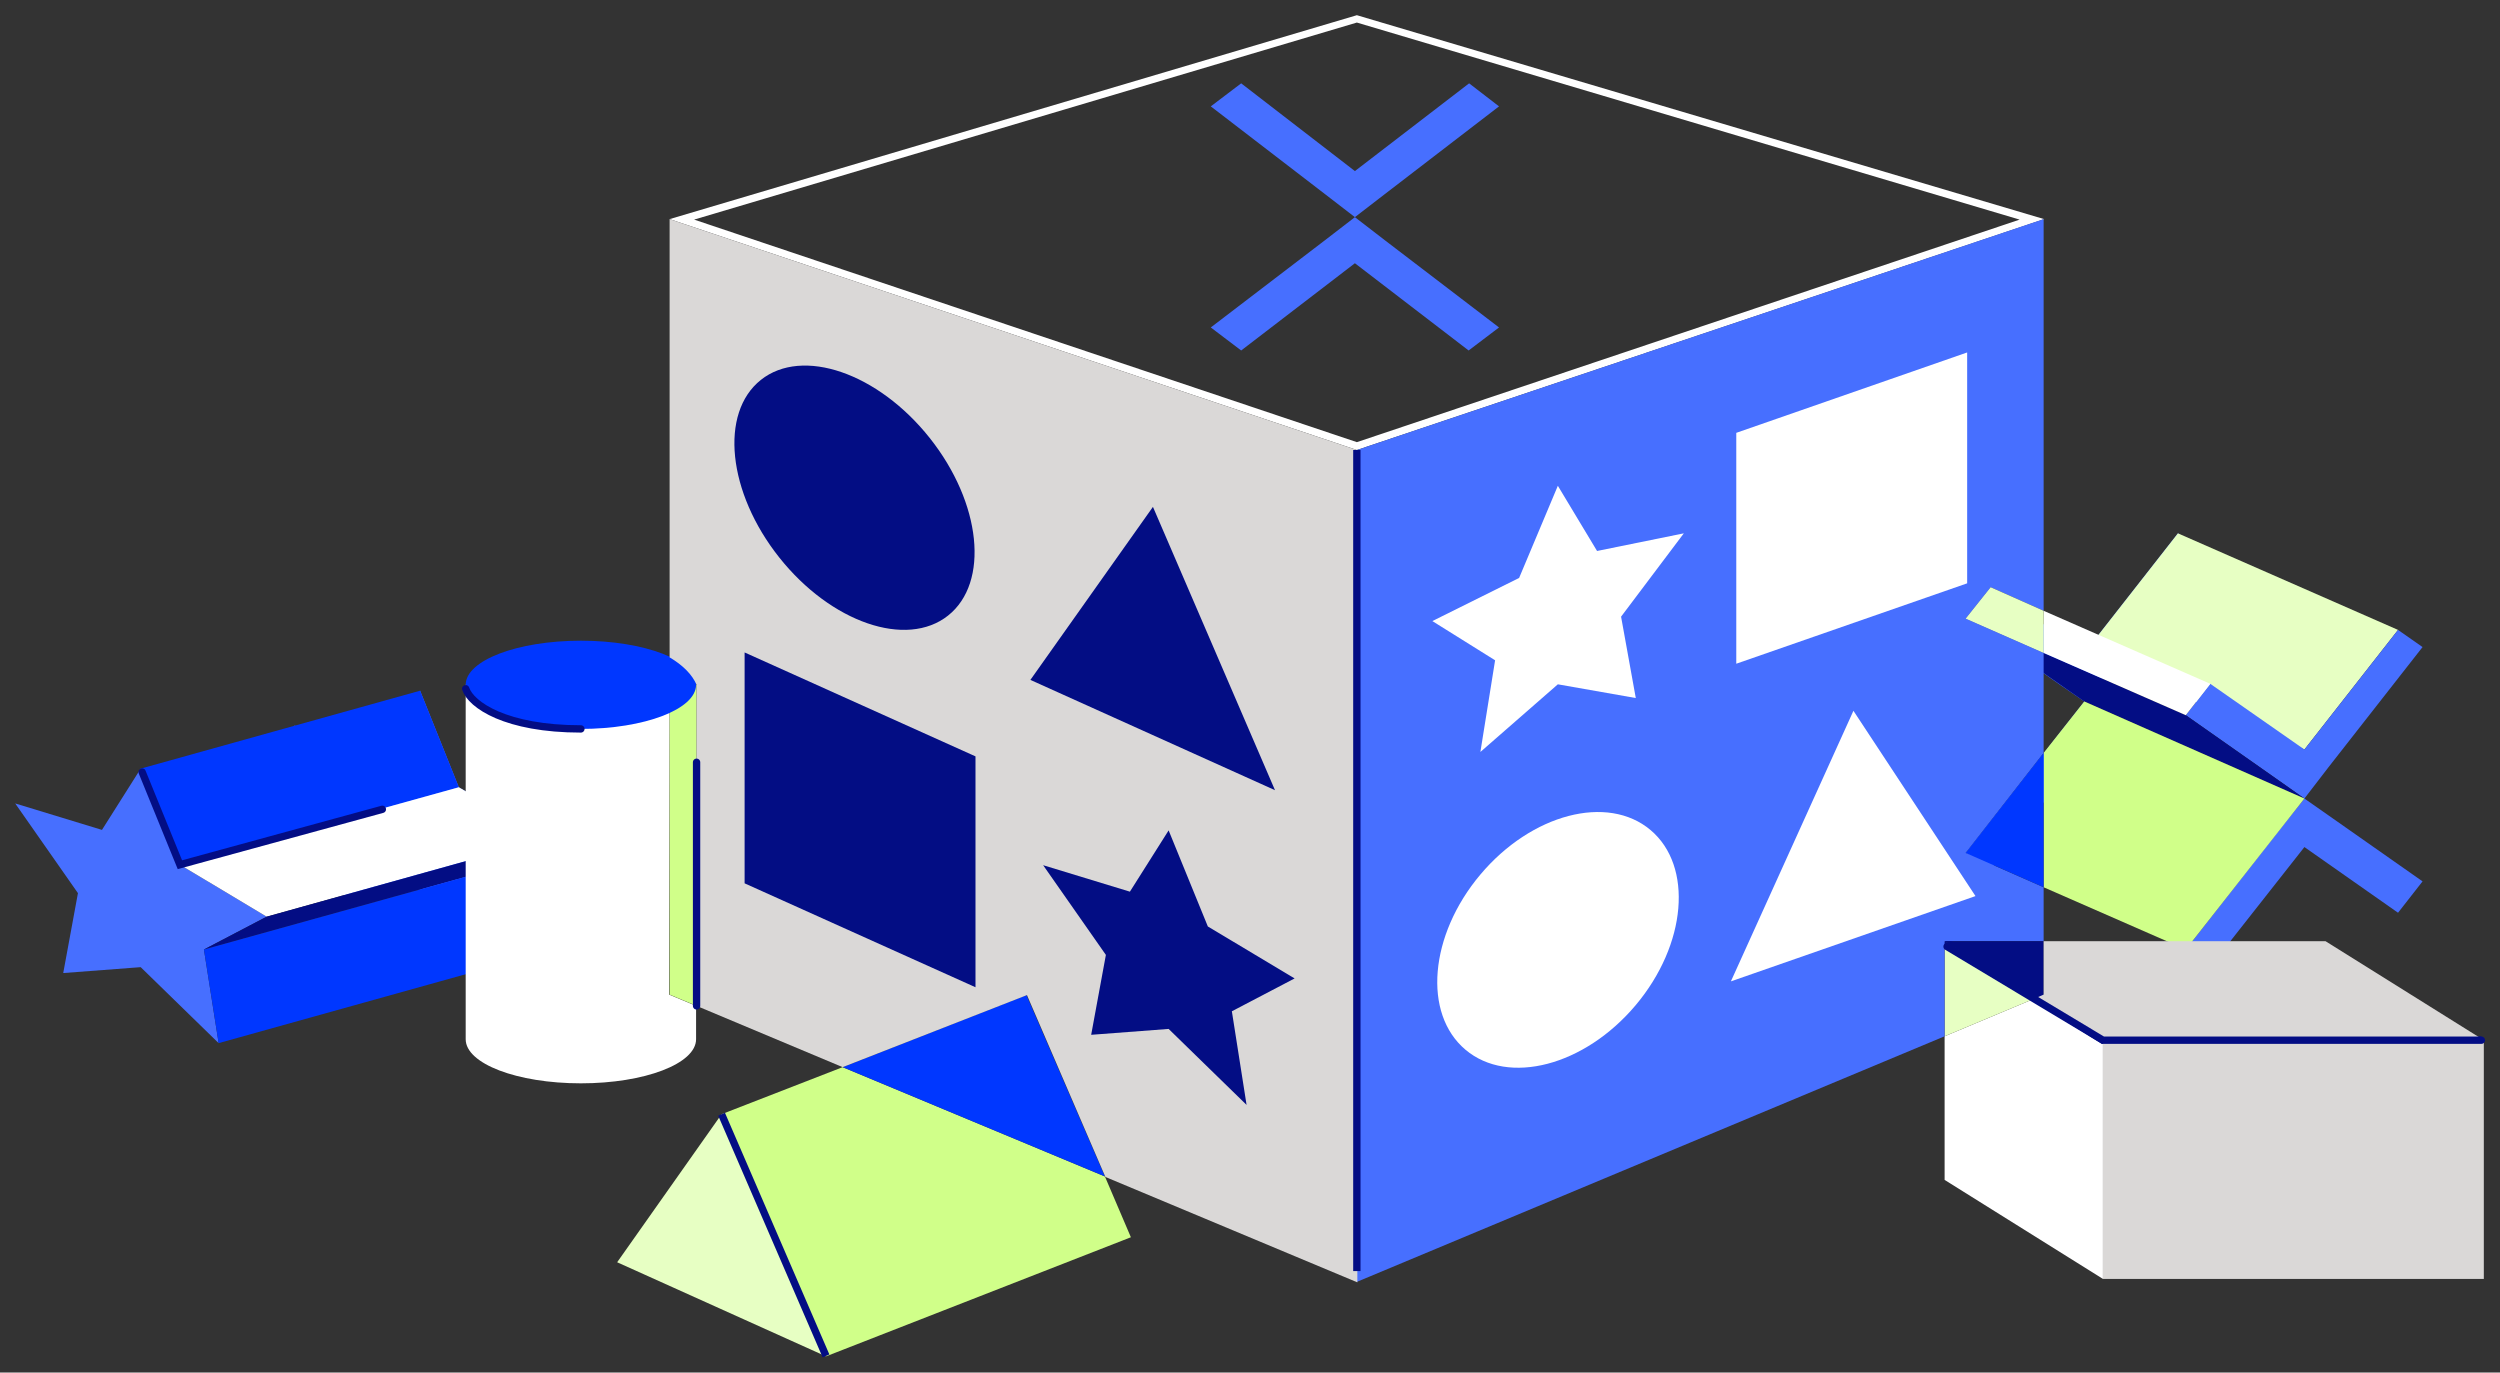 <?xml version="1.0" encoding="utf-8"?>
<!-- Generator: Adobe Illustrator 25.2.3, SVG Export Plug-In . SVG Version: 6.00 Build 0)  -->
<svg version="1.1" id="Helix" xmlns="http://www.w3.org/2000/svg" xmlns:xlink="http://www.w3.org/1999/xlink" x="0px" y="0px"
	 viewBox="0 0 510 280" style="enable-background:new 0 0 510 280;" xml:space="preserve">
<rect x="0" y="0" width="510" height="280" fill="#333333" stroke="none"/>
<style type="text/css">
	.st0{fill:#476FFF;}
	.st1{fill:#0037FF;}
	.st2{fill:#FFFFFF;}
	.st3{fill:#030D84;}
	.st4{fill:none;stroke:#030D84;stroke-width:1.5;stroke-linecap:round;stroke-miterlimit:10;}
	.st5{fill:#E7FFC3;}
	.st6{fill:#D0FF89;}
	.st7{fill:none;stroke:#030D84;stroke-width:1.5;stroke-miterlimit:10;}
	.st8{fill:#DAD8D7;}
</style>
<polygon class="st0" points="270.3,49 247,66.8 253.2,71.5 276.4,53.7 299.6,71.5 305.8,66.8 282.5,49 276.4,44.3 "/>
<polygon class="st0" points="299.7,17 276.4,34.9 253.2,17 247,21.7 270.3,39.6 276.4,44.3 282.5,39.6 305.8,21.7 "/>
<polygon class="st0" points="28.7,156.8 36.7,176.4 54.4,187 41.6,193.7 44.6,212.8 28.7,197.3 12.9,198.5 15.9,182.2 3.1,163.9 
	20.8,169.3 "/>
<polygon class="st0" points="85.7,140.9 93.6,160.6 111.4,171.1 98.5,177.9 101.6,196.9 85.7,181.4 69.8,182.6 72.8,166.3 60,148 
	77.8,153.4 "/>
<polygon class="st1" points="28.7,156.8 85.7,140.9 93.6,160.6 36.7,176.4 "/>
<polygon class="st2" points="36.7,176.4 93.6,160.6 111.4,171.1 54.4,187 "/>
<polygon class="st3" points="41.6,193.7 98.5,177.9 111.4,171.1 54.4,187 "/>
<polygon class="st1" points="41.6,193.7 98.5,177.9 101.6,196.9 44.6,212.8 "/>
<polyline class="st4" points="29,157.5 36.7,176.4 78,165.1 "/>
<polygon class="st0" points="420.1,149.6 401,174 406.1,177.5 425.2,153.1 444.3,166.5 449.3,160.1 430.2,146.7 425.2,143.1 "/>
<polygon class="st0" points="444.3,108.8 425.2,133.2 406.1,119.8 401,126.2 420.1,139.6 425.2,143.1 430.2,136.7 449.3,112.3 "/>
<polygon class="st5" points="489.2,128.5 444.3,108.8 425.2,133.2 470.1,152.9 "/>
<polygon class="st0" points="465,169.3 445.9,193.7 450.9,197.2 470.1,172.8 489.2,186.2 494.2,179.8 475.1,166.4 470.1,162.9 "/>
<polygon class="st0" points="489.2,128.5 470.1,152.9 450.9,139.5 445.9,145.9 465,159.3 470.1,162.9 475.1,156.4 494.2,132 "/>
<polygon class="st3" points="401,126.2 425.2,143.1 470.1,162.9 445.9,145.9 "/>
<path class="st2" d="M276.8,4.6L412,44.8L276.8,90.2L141.6,44.8L276.8,4.6 M276.8,3.1L136.6,44.7l140.2,47.1l140.2-47.1L276.8,3.1z"
	/>
<polygon class="st5" points="125.9,257.5 147.2,227.3 168.5,276.7 "/>
<path class="st2" d="M136.6,139.7H95v72.3c0,5,10.5,9,23.5,9s23.5-4,23.5-9v-6.8l-5.5-2.3L136.6,139.7z"/>
<polygon class="st6" points="136.6,139.7 136.6,202.9 142.1,205.2 142.1,139.7 "/>
<ellipse class="st1" cx="118.5" cy="139.7" rx="23.5" ry="9"/>
<polygon class="st2" points="415.3,203.6 396.7,211.4 396.7,240.7 429,260.9 429,212.2 "/>
<polygon class="st5" points="396.7,192 396.7,211.4 415.3,203.6 "/>
<polyline class="st7" points="506.2,212.2 429,212.2 396.7,192 "/>
<polygon class="st6" points="147.2,227.3 168.5,276.7 230.7,252.4 225.4,240 171.9,217.7 "/>
<polygon class="st1" points="171.9,217.7 225.4,240 209.4,203 "/>
<line class="st7" x1="147.2" y1="227.3" x2="168.5" y2="276.6"/>
<polygon class="st6" points="470.1,162.9 425.2,143.1 416.9,153.6 416.9,181 445.9,193.7 "/>
<polygon class="st2" points="450.9,139.5 416.9,124.6 416.9,133.2 445.9,145.9 "/>
<polygon class="st0" points="406.1,119.8 416.9,124.6 416.9,44.7 276.8,91.8 276.8,261.5 396.7,211.4 396.7,192 396.7,192 
	416.9,192 416.9,181 401,174 416.9,153.6 416.9,133.2 401,126.2 "/>
<polygon class="st5" points="406.1,119.8 401,126.2 416.9,133.2 416.9,124.6 "/>
<polygon class="st1" points="401,174 416.9,181 416.9,153.6 "/>
<polygon class="st3" points="415.3,203.6 416.9,205.1 416.9,192 396.7,192 "/>
<polygon class="st8" points="474.4,192 416.9,192 416.9,202.9 415.3,203.6 396.7,192 396.7,192 429,212.2 429,260.9 506.7,260.9 
	506.7,212.2 "/>
<path class="st8" d="M276.8,91.8L136.6,44.7v89.4c2.7,1.6,4.6,3.5,5.5,5.6v65.5l29.8,12.5l37.6-14.7l16,37.1l51.4,21.5L276.8,91.8z"
	/>
<path class="st4" d="M95,140.5c1.1,3.3,8.2,8.2,23.5,8.2"/>
<polyline class="st4" points="506.2,212.2 429,212.2 397.2,193.1 "/>
<line class="st4" x1="142.1" y1="155.5" x2="142.1" y2="205.2"/>
<line class="st7" x1="276.8" y1="91.8" x2="276.8" y2="259.3"/>
<ellipse transform="matrix(0.783 -0.622 0.622 0.783 -25.294 130.475)" class="st3" cx="174.3" cy="101.5" rx="19.6" ry="30.7"/>
<polygon class="st3" points="199,201.4 151.9,180.2 151.9,133.1 199,154.3 "/>
<polygon class="st3" points="210.2,138.7 235.2,103.4 260.1,161.2 "/>
<polygon class="st3" points="238.4,169.4 246.4,189 264.1,199.6 251.3,206.3 254.3,225.4 238.4,209.9 222.6,211.1 225.6,194.8 
	212.8,176.5 230.5,181.9 "/>
<ellipse transform="matrix(0.644 -0.765 0.765 0.644 -33.326 311.527)" class="st2" cx="317.8" cy="191.5" rx="29.3" ry="20.7"/>
<polygon class="st2" points="401.3,119 354.2,135.4 354.2,88.3 401.3,71.9 "/>
<polygon class="st2" points="353.1,200.2 378.1,145 403,182.8 "/>
<polygon class="st2" points="317.8,99.1 325.8,112.4 343.5,108.8 330.7,125.8 333.7,142.4 317.8,139.6 302,153.4 305,134.7 
	292.2,126.7 309.9,117.9 "/>
</svg>
